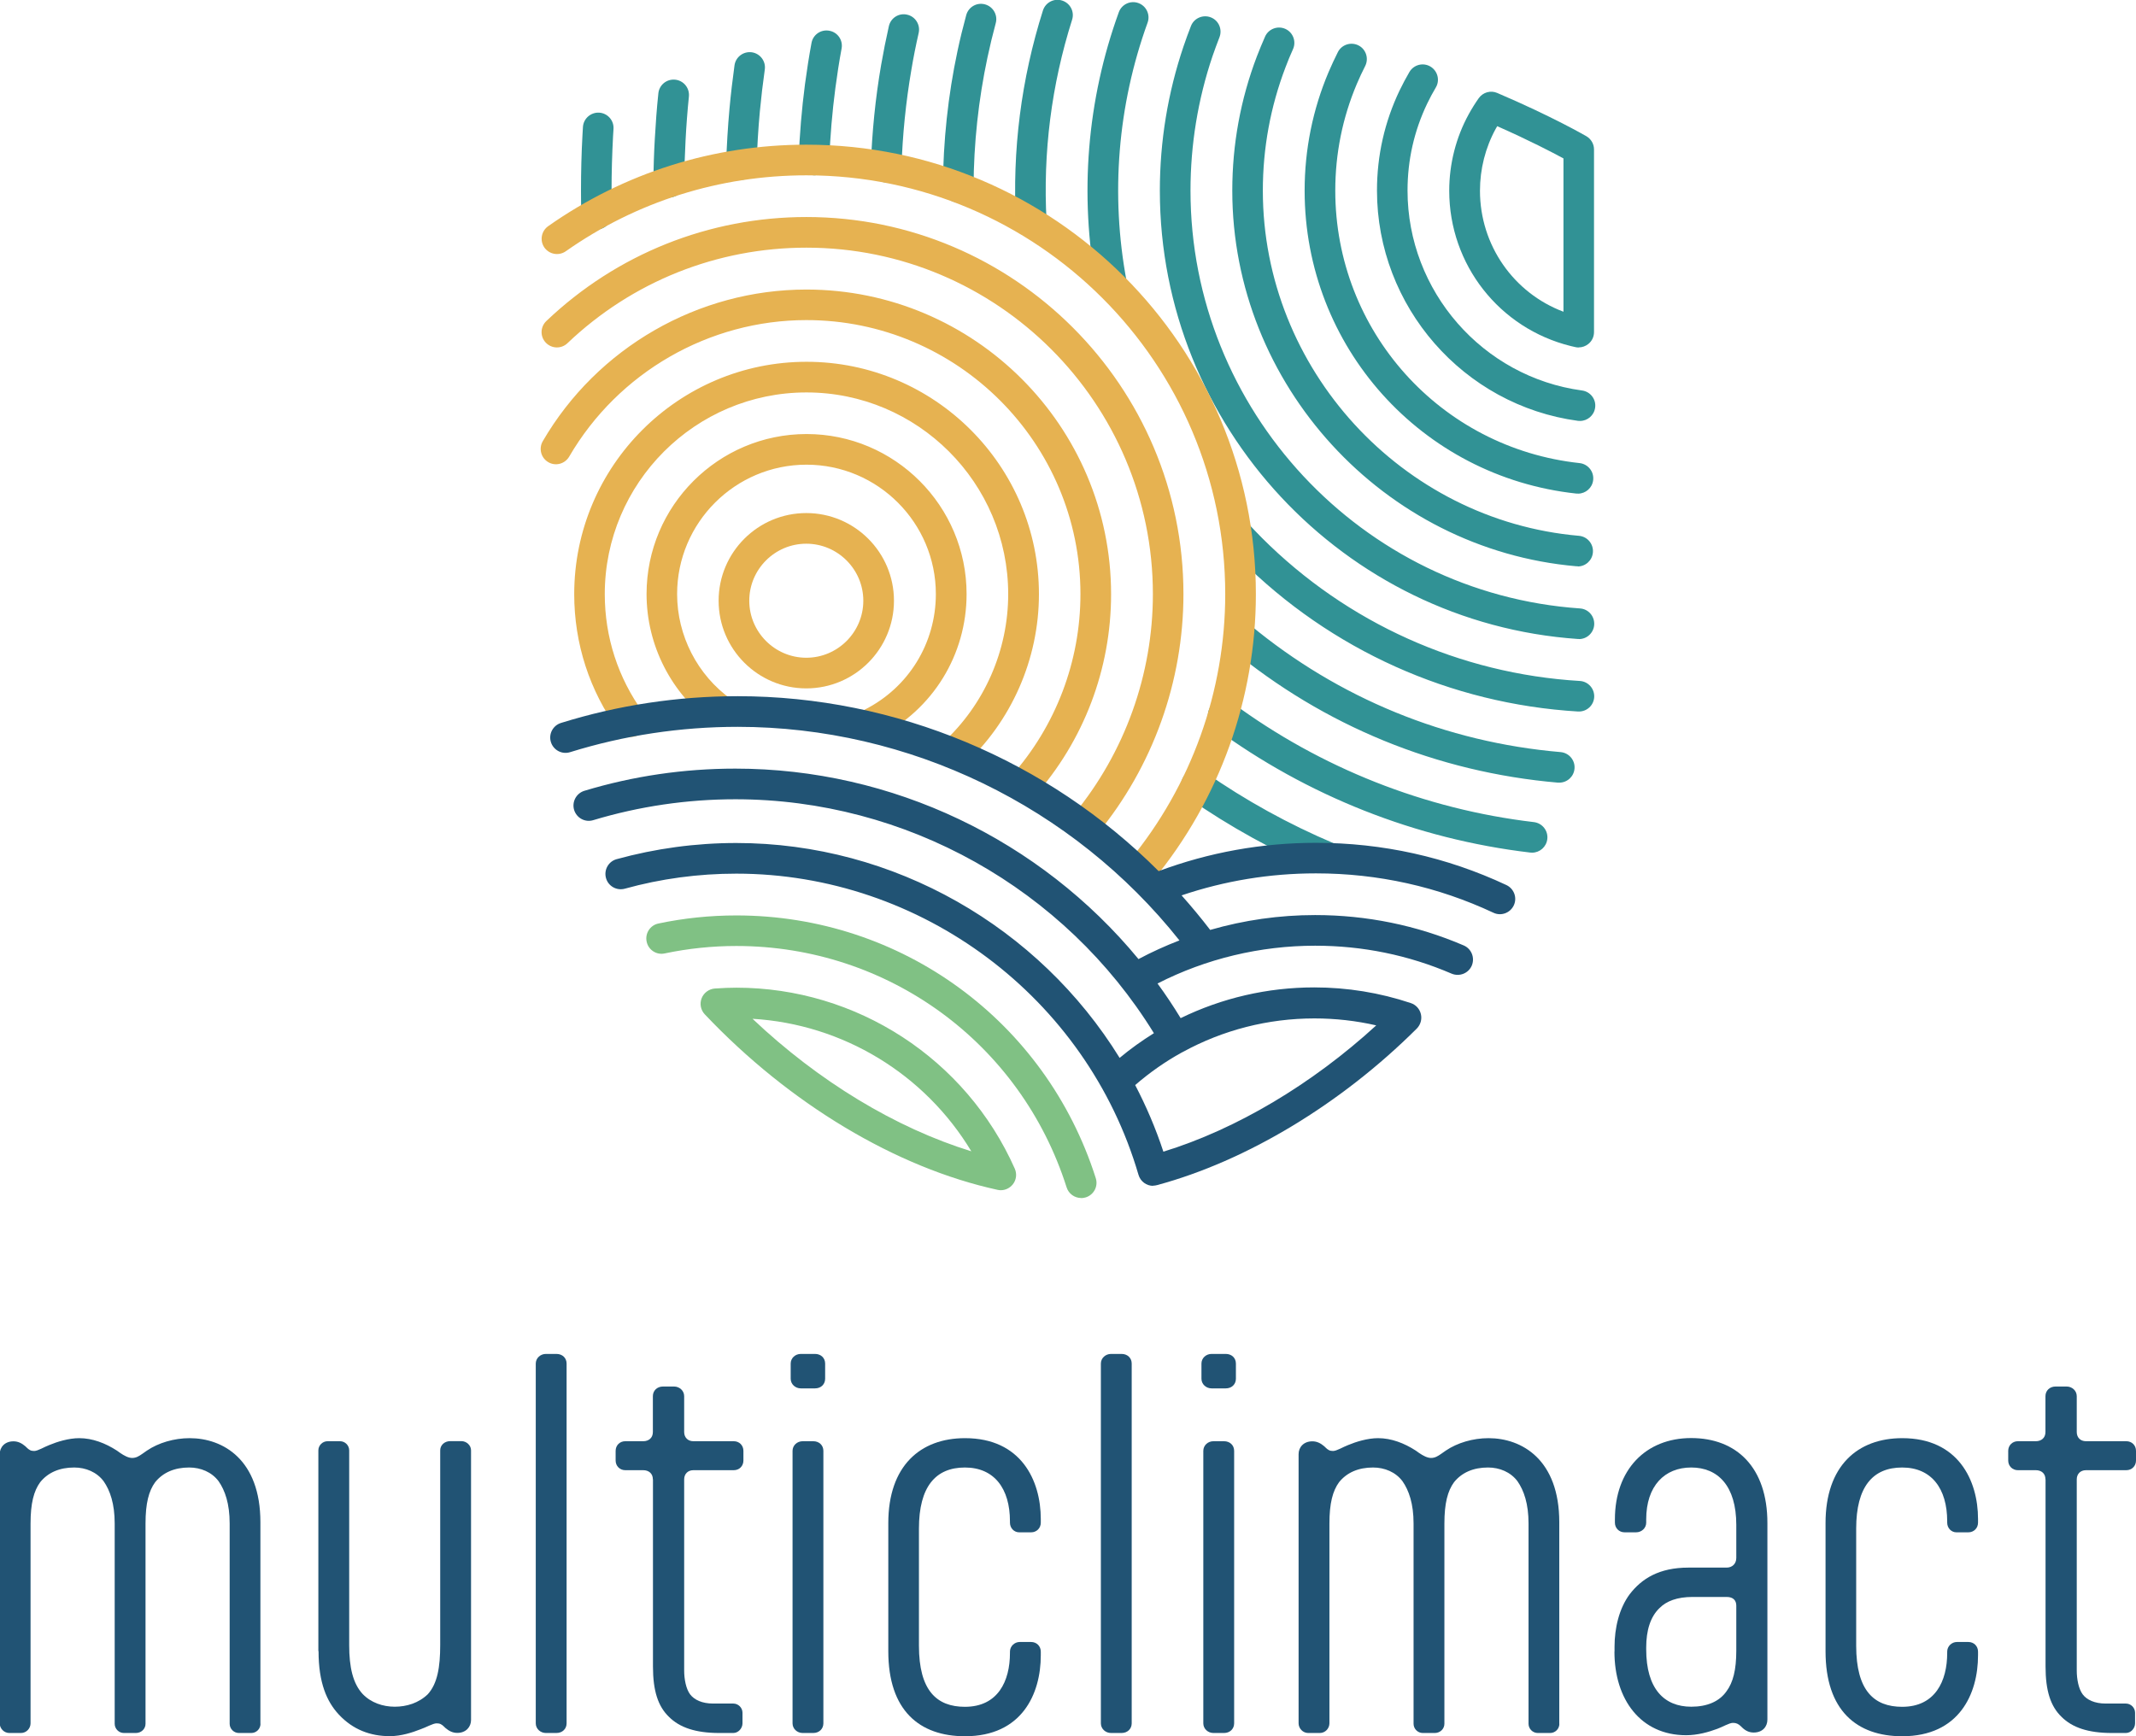 <?xml version="1.0" encoding="UTF-8"?><svg id="a" xmlns="http://www.w3.org/2000/svg" viewBox="0 0 230 186.96"><path d="m142.97,93.98c-.21,0-.43-.04-.64-.13-5.06-2.14-9.92-4.82-14.44-7.97-.75-.52-.93-1.55-.41-2.3.52-.75,1.55-.93,2.3-.41,4.33,3.02,8.99,5.59,13.84,7.64.84.35,1.23,1.32.88,2.16-.27.63-.88,1.01-1.52,1.01Zm22.01-2.16c-.06,0-.13,0-.2-.01-12.29-1.45-24.06-6.11-34.04-13.46-.73-.54-.89-1.57-.35-2.31.54-.73,1.57-.89,2.31-.35,9.52,7.02,20.75,11.46,32.47,12.84.9.11,1.55.93,1.44,1.83-.1.84-.81,1.46-1.64,1.46Zm2.92-7.54s-.1,0-.14,0c-13.02-1.12-25.2-6.11-35.24-14.43-.7-.58-.8-1.62-.22-2.32.58-.7,1.62-.8,2.32-.22,9.52,7.89,21.07,12.62,33.42,13.68.91.08,1.58.88,1.5,1.78-.07.86-.79,1.51-1.64,1.51Zm2.12-7.66s-.07,0-.1,0c-13.72-.82-26.63-6.63-36.36-16.36-.52-.52-1.04-1.06-1.54-1.6-.62-.67-.58-1.71.09-2.33.67-.62,1.71-.58,2.33.09.47.51.96,1.01,1.45,1.51,9.16,9.16,21.31,14.63,34.22,15.4.91.05,1.6.84,1.55,1.74-.05.88-.78,1.55-1.64,1.55Zm0-7.81s-.08,0-.12,0c-25.24-1.75-45.01-22.95-45.01-48.28,0-5.32.86-10.54,2.55-15.54.25-.74.52-1.47.8-2.19.33-.85,1.3-1.26,2.14-.93.85.33,1.26,1.29.93,2.14-.26.67-.51,1.35-.75,2.04-1.57,4.65-2.37,9.52-2.37,14.48,0,23.6,18.42,43.36,41.94,44.99.91.06,1.59.85,1.53,1.76-.06.87-.78,1.54-1.64,1.54Zm-.13-7.83s-.1,0-.14,0c-20.78-1.8-37.06-19.57-37.06-40.45,0-4.98.89-9.84,2.65-14.46.28-.72.57-1.43.88-2.13.37-.83,1.35-1.2,2.18-.83.83.37,1.2,1.35.83,2.18-.29.64-.56,1.29-.81,1.96-1.62,4.24-2.44,8.71-2.44,13.28,0,19.19,14.95,35.51,34.04,37.17.91.08,1.58.88,1.5,1.79-.07.86-.79,1.51-1.64,1.51Zm.02-7.83c-.06,0-.12,0-.18,0-16.68-1.8-29.25-15.83-29.25-32.62,0-4.43.87-8.73,2.58-12.77.31-.73.65-1.45,1-2.15.41-.81,1.41-1.13,2.22-.72.81.41,1.13,1.41.72,2.22-.32.62-.62,1.28-.9,1.93-1.54,3.64-2.32,7.5-2.32,11.49,0,15.11,11.31,27.72,26.31,29.34.9.1,1.56.91,1.46,1.82-.09.85-.81,1.47-1.64,1.47Zm.23-7.82c-.07,0-.15,0-.22-.01-12.34-1.66-21.65-12.32-21.65-24.8,0-3.77.82-7.39,2.43-10.77.33-.68.69-1.36,1.07-2.01.47-.78,1.48-1.04,2.26-.57.78.47,1.04,1.48.57,2.26-.33.56-.65,1.15-.93,1.74-1.4,2.93-2.11,6.07-2.11,9.35,0,10.83,8.08,20.08,18.79,21.53.9.12,1.54.95,1.41,1.85-.11.83-.82,1.43-1.63,1.43Zm-50.46-13.09c-.78,0-1.47-.55-1.62-1.35-1.85-9.9-1.02-20.13,2.41-29.57.31-.86,1.26-1.3,2.11-.99.86.31,1.3,1.26.99,2.11-3.22,8.89-4.01,18.52-2.26,27.84.17.9-.42,1.76-1.32,1.92-.1.02-.2.03-.31.03Zm-8.63-6.72c-.87,0-1.6-.68-1.65-1.56-.42-7.76.56-15.44,2.9-22.83.28-.87,1.2-1.35,2.07-1.07.87.28,1.35,1.2,1.07,2.07-2.22,7.01-3.15,14.29-2.75,21.66.05.91-.65,1.69-1.56,1.73-.03,0-.06,0-.09,0Zm-46.81-.83c-.89,0-1.63-.71-1.65-1.61-.02-.85-.03-1.71-.03-2.56,0-2,.05-4.02.16-6l.05-.85c.06-.91.85-1.59,1.75-1.54.91.06,1.6.84,1.54,1.75l-.05.82c-.1,1.92-.16,3.88-.16,5.83,0,.83,0,1.66.03,2.49.02.91-.7,1.67-1.61,1.69-.01,0-.03,0-.04,0Zm38.93-2.89h0c-.91,0-1.65-.75-1.64-1.66.03-4.93.55-9.86,1.57-14.64.27-1.28.59-2.58.94-3.87.24-.88,1.14-1.4,2.02-1.16.88.24,1.4,1.15,1.16,2.02-.33,1.22-.63,2.47-.89,3.69-.97,4.56-1.48,9.26-1.5,13.97,0,.91-.74,1.64-1.65,1.64Zm-31.16-.54h-.02c-.91,0-1.64-.75-1.63-1.66.01-1.56.06-3.13.15-4.66.09-1.62.21-3.27.38-4.88.09-.91.89-1.57,1.81-1.48.91.09,1.57.9,1.48,1.81-.16,1.57-.28,3.16-.36,4.73-.08,1.49-.13,3.01-.14,4.52,0,.91-.75,1.63-1.65,1.63Zm23.41-1.62s-.04,0-.05,0c-.91-.03-1.62-.79-1.6-1.7.12-3.68.49-7.36,1.11-10.96.24-1.38.52-2.78.83-4.16.2-.89,1.08-1.45,1.97-1.24.89.2,1.44,1.09,1.24,1.97-.3,1.32-.57,2.66-.79,3.99-.59,3.45-.95,6.99-1.06,10.51-.03.89-.76,1.6-1.65,1.6Zm-15.58-.26s-.03,0-.05,0c-.91-.03-1.63-.79-1.6-1.7.06-1.99.18-4,.36-5.98.14-1.56.33-3.13.54-4.67.13-.9.96-1.52,1.86-1.4.9.13,1.53.96,1.4,1.86-.21,1.48-.39,3-.53,4.5-.18,1.91-.29,3.85-.35,5.77-.03.89-.76,1.6-1.65,1.6Zm7.81-.51s-.04,0-.06,0c-.91-.03-1.62-.8-1.59-1.71.1-2.7.33-5.42.68-8.1.2-1.49.43-2.98.7-4.43.16-.9,1.02-1.49,1.92-1.32.9.16,1.49,1.02,1.32,1.92-.26,1.39-.48,2.83-.67,4.26-.34,2.58-.56,5.2-.66,7.8-.03.89-.76,1.59-1.65,1.59Z" style="fill:#319295;"/><path d="m122.9,95.37c-.37,0-.74-.12-1.05-.38-.7-.58-.8-1.62-.22-2.32,6.64-8.05,10.3-18.23,10.3-28.69,0-24.87-20.23-45.1-45.1-45.1-9.34,0-18.3,2.83-25.91,8.18-.75.52-1.77.34-2.3-.4-.52-.75-.34-1.77.4-2.3,8.17-5.75,17.79-8.78,27.81-8.78,26.68,0,48.4,21.71,48.4,48.4,0,11.22-3.92,22.15-11.05,30.79-.33.4-.8.6-1.27.6Zm-6.01-4.96c-.37,0-.74-.12-1.05-.38-.7-.58-.8-1.62-.22-2.32,5.49-6.66,8.52-15.08,8.52-23.73,0-20.57-16.74-37.31-37.31-37.31-9.62,0-18.76,3.65-25.73,10.29-.66.63-1.7.6-2.33-.06-.63-.66-.6-1.7.06-2.33,7.58-7.22,17.53-11.2,28-11.2,22.39,0,40.6,18.22,40.6,40.6,0,9.41-3.29,18.58-9.27,25.83-.33.4-.8.6-1.27.6Zm-6.76-4.08c-.39,0-.78-.14-1.1-.42-.68-.61-.74-1.65-.14-2.33,4.8-5.4,7.45-12.37,7.45-19.6,0-16.27-13.24-29.51-29.51-29.51-10.48,0-20.26,5.63-25.54,14.7-.46.79-1.47,1.06-2.25.6-.79-.46-1.05-1.47-.6-2.25,5.86-10.08,16.74-16.34,28.39-16.34,18.09,0,32.81,14.72,32.81,32.81,0,8.05-2.94,15.79-8.28,21.79-.33.37-.78.55-1.23.55Zm-7.46-3.57c-.45,0-.89-.18-1.22-.54-.62-.67-.62-1.6.05-2.21,4.49-4.11,7.06-9.95,7.06-16.03,0-11.98-9.75-21.72-21.72-21.72s-21.72,9.75-21.72,21.72c0,4.62,1.43,9.03,4.14,12.76.54.74.37,1.77-.36,2.3-.74.54-1.77.37-2.3-.36-3.12-4.29-4.77-9.37-4.77-14.7,0-13.8,11.23-25.02,25.02-25.02s25.02,11.23,25.02,25.02c0,7-2.96,13.73-8.13,18.46-.32.29-.66.32-1.06.32Zm-8.82-3.21c-.6,0-1.18-.33-1.47-.91-.41-.81-.08-1.8.73-2.22,4.73-2.39,7.66-7.16,7.66-12.45,0-7.68-6.25-13.93-13.93-13.93s-13.93,6.25-13.93,13.93c0,4.47,2.17,8.71,5.81,11.32.74.53.91,1.56.38,2.3-.53.74-1.56.91-2.3.38-4.5-3.23-7.18-8.47-7.18-14,0-9.5,7.73-17.23,17.23-17.23s17.23,7.73,17.23,17.23c0,6.54-3.63,12.44-9.48,15.39-.24.12-.49.18-.74.18Z" style="fill:#e6b251;"/><path d="m124.17,127.7c-.72,0-1.37-.47-1.58-1.19-5.58-19.1-23.38-32.43-43.3-32.43-4.08,0-8.12.54-12.01,1.62-.88.24-1.79-.27-2.03-1.15-.24-.88.27-1.79,1.15-2.03,4.18-1.15,8.51-1.74,12.88-1.74,17.03,0,32.61,9.09,41.28,23.14,1.17-.98,2.41-1.86,3.69-2.66-9.6-15.58-26.71-25.19-45.06-25.19-5.21,0-10.36.76-15.31,2.25-.88.27-1.79-.23-2.06-1.1-.26-.87.23-1.79,1.1-2.06,5.25-1.59,10.72-2.39,16.26-2.39,16.91,0,32.83,7.68,43.41,20.51,1.43-.76,2.9-1.43,4.41-2.01-11.47-14.44-29.08-23-47.57-23-6.15,0-12.22.92-18.05,2.73-.87.27-1.79-.22-2.06-1.09-.27-.87.22-1.79,1.09-2.06,6.14-1.91,12.54-2.88,19.02-2.88,17.06,0,33.41,6.91,45.33,18.84,5.41-2.02,11.11-3.05,16.94-3.05,7.17,0,14.07,1.53,20.51,4.55.82.39,1.18,1.37.79,2.19-.39.82-1.37,1.18-2.19.79-6-2.81-12.43-4.24-19.11-4.24-4.97,0-9.82.8-14.47,2.37,1.07,1.2,2.1,2.44,3.08,3.72,3.66-1.06,7.46-1.6,11.3-1.6,5.55,0,10.94,1.1,16,3.27.84.36,1.22,1.33.87,2.17-.36.84-1.33,1.22-2.17.87-4.65-2-9.59-3.01-14.7-3.01-5.91,0-11.75,1.4-16.97,4.07.88,1.2,1.71,2.45,2.49,3.73,4.43-2.16,9.33-3.31,14.38-3.31,3.56,0,7.06.57,10.41,1.69.54.18.95.63,1.08,1.19.13.56-.04,1.14-.44,1.55-8.16,8.13-18.35,14.27-27.97,16.86-.14.04-.29.06-.43.06Zm-1.94-10.86c1.19,2.28,2.22,4.68,3.04,7.18,7.84-2.41,16-7.26,22.92-13.6-2.17-.5-4.4-.75-6.66-.75-5,0-9.84,1.25-14.14,3.6-.01,0-.03.02-.04.02-.03.02-.06.04-.1.05-1.78.98-3.46,2.16-5.02,3.51Z" style="fill:#215374;"/><path d="m116.42,129.01c-.7,0-1.35-.45-1.57-1.15-4.94-15.54-19.23-25.99-35.56-25.99-2.6,0-5.19.27-7.71.8-.89.2-1.77-.38-1.95-1.27-.19-.89.38-1.77,1.27-1.95,2.74-.58,5.57-.87,8.39-.87,17.77,0,33.32,11.37,38.7,28.29.28.87-.2,1.79-1.07,2.07-.17.05-.33.08-.5.08Zm-8.65-.84c-.12,0-.23-.01-.35-.04-10.93-2.38-22.42-9.27-31.53-18.9-.44-.46-.57-1.14-.34-1.73s.79-1,1.42-1.05c.89-.06,1.62-.09,2.32-.09,12.95,0,24.72,7.65,29.98,19.49.25.57.17,1.23-.23,1.71-.32.39-.79.61-1.28.61Zm-26.74-18.46c7.12,6.74,15.42,11.76,23.56,14.27-5-8.31-13.81-13.69-23.56-14.27Z" style="fill:#80c184;"/><path d="m169.99,37.42c-.11,0-.23-.01-.35-.04-.16-.03-.32-.07-.48-.11,0,0,0,0,0,0-7.72-1.9-13.11-8.78-13.11-16.73,0-2.88.72-5.73,2.1-8.24.33-.6.69-1.18,1.08-1.73.45-.63,1.28-.87,1.99-.56,5.97,2.55,9.45,4.58,9.6,4.66.51.3.82.84.82,1.42v19.67c0,.5-.22.97-.61,1.28-.3.24-.66.37-1.04.37Zm-8.78-23.82c-.05.09-.11.19-.16.28-1.11,2.03-1.69,4.33-1.69,6.66,0,5.86,3.62,11.01,8.99,13.03v-16.51c-1.2-.65-3.67-1.94-7.13-3.47Z" style="fill:#319295;"/><path d="m86.82,74.13c-5.21,0-9.44-4.23-9.44-9.44s4.23-9.44,9.44-9.44,9.44,4.23,9.44,9.44-4.23,9.44-9.44,9.44Zm0-15.58c-3.39,0-6.14,2.76-6.14,6.14s2.76,6.14,6.14,6.14,6.14-2.76,6.14-6.14-2.76-6.14-6.14-6.14Z" style="fill:#e6b251;"/><path d="m28.05,185.63c0,.54-.44.99-.99.99h-1.34c-.54,0-.99-.45-.99-.99v-21.57c0-2.13-.5-3.56-1.19-4.55-.74-.99-1.93-1.48-3.17-1.48-1.58,0-2.82.54-3.66,1.58-.69.94-1.04,2.28-1.04,4.45v21.57c0,.54-.45.99-1.04.99h-1.29c-.54,0-.99-.45-.99-.99v-21.57c0-2.13-.5-3.56-1.19-4.55-.74-.99-1.93-1.48-3.17-1.48-1.58,0-2.82.54-3.66,1.58-.69.94-1.04,2.28-1.04,4.45v21.52c0,.54-.44,1.04-1.04,1.04h-1.24c-.59,0-1.04-.5-1.04-1.04v-28.99c0-.74.54-1.38,1.48-1.38.49,0,.89.2,1.29.54l.1.1c.3.3.49.4.84.4.4,0,1.09-.44,1.63-.64.84-.35,2.08-.74,3.22-.74,1.43,0,2.82.54,4.06,1.34l.35.25c.44.3.89.54,1.29.54.44,0,.74-.2,1.09-.44l.5-.35c1.24-.84,2.92-1.34,4.6-1.34,3.61,0,7.62,2.32,7.62,9.05v21.72Z" style="fill:#215374;"/><path d="m34.28,177.81v-21.62c0-.54.45-.99.99-.99h1.34c.54,0,.99.44.99.99v20.98c0,2.37.4,4.11,1.44,5.24.89.94,2.18,1.38,3.46,1.38s2.57-.39,3.56-1.34c1.04-1.14,1.34-2.92,1.34-5.29v-20.98c0-.54.45-.99,1.09-.99h1.19c.54,0,1.04.44,1.04.99v29.04c0,.74-.54,1.39-1.48,1.39-.5,0-.89-.2-1.29-.54l-.1-.1c-.3-.3-.49-.39-.84-.39-.39,0-1.14.44-1.73.64-.89.35-2.08.74-3.31.74-2.08,0-3.96-.69-5.49-2.33-1.29-1.39-2.18-3.41-2.18-6.83" style="fill:#215374;"/><path d="m57.69,146.84c0-.59.5-1.04,1.09-1.04h1.14c.64,0,1.09.44,1.09,1.04v38.74c0,.59-.45,1.04-1.09,1.04h-1.14c-.59,0-1.09-.45-1.09-1.04v-38.74Z" style="fill:#215374;"/><path d="m70.3,159.31c0-.64-.45-.99-1.04-.99h-1.93c-.59,0-1.04-.45-1.04-1.04v-1.04c0-.59.44-1.04,1.04-1.04h1.93c.59,0,1.04-.35,1.04-.99v-3.86c0-.59.45-1.04,1.09-1.04h1.19c.59,0,1.09.45,1.09,1.04v3.86c0,.59.4.99.99.99h4.35c.59,0,1.04.44,1.04,1.04v1.04c0,.59-.44,1.04-1.04,1.04h-4.35c-.59,0-.99.4-.99.99v20.58c0,.94.2,1.98.64,2.57.45.59,1.29.99,2.47.99h2.18c.54,0,.99.45.99.99v1.14c0,.54-.45,1.04-.99,1.04h-1.53c-2.52,0-4.25-.59-5.39-1.73-1.19-1.14-1.73-2.82-1.73-5.44v-20.14Z" style="fill:#215374;"/><path d="m85.34,156.24c0-.59.49-1.04,1.09-1.04h1.14c.64,0,1.09.44,1.09,1.04v29.34c0,.59-.45,1.04-1.09,1.04h-1.14c-.59,0-1.09-.45-1.09-1.04v-29.34Zm-.2-9.4c0-.59.49-1.04,1.09-1.04h1.53c.64,0,1.09.44,1.09,1.04v1.63c0,.59-.44,1.04-1.09,1.04h-1.53c-.59,0-1.09-.45-1.09-1.04v-1.63Z" style="fill:#215374;"/><path d="m98.95,164.6v12.62c0,4.85,1.93,6.58,4.95,6.58,3.56,0,4.85-2.77,4.85-5.79v-.15c0-.59.5-1.04,1.04-1.04h1.24c.59,0,1.04.44,1.04,1.04v.4c0,4.15-2.03,8.71-8.16,8.71-4.9,0-8.26-2.77-8.26-9.15v-13.8c0-6.18,3.46-9.15,8.26-9.15,6.04,0,8.16,4.55,8.16,8.71v.39c0,.59-.45,1.04-1.04,1.04h-1.29c-.54,0-.99-.45-.99-1.04v-.15c0-3.51-1.68-5.79-4.85-5.79s-4.95,2.08-4.95,6.58" style="fill:#215374;"/><path d="m118.54,146.84c0-.59.5-1.04,1.09-1.04h1.14c.64,0,1.09.44,1.09,1.04v38.74c0,.59-.45,1.04-1.09,1.04h-1.14c-.59,0-1.09-.45-1.09-1.04v-38.74Z" style="fill:#215374;"/><path d="m129.57,156.24c0-.59.49-1.04,1.09-1.04h1.14c.64,0,1.09.44,1.09,1.04v29.34c0,.59-.45,1.04-1.09,1.04h-1.14c-.59,0-1.09-.45-1.09-1.04v-29.34Zm-.2-9.4c0-.59.49-1.04,1.09-1.04h1.53c.64,0,1.09.44,1.09,1.04v1.63c0,.59-.44,1.04-1.09,1.04h-1.53c-.59,0-1.09-.45-1.09-1.04v-1.63Z" style="fill:#215374;"/><path d="m167.91,185.63c0,.54-.44.99-.99.99h-1.34c-.54,0-.99-.45-.99-.99v-21.57c0-2.13-.5-3.56-1.19-4.55-.74-.99-1.93-1.48-3.17-1.48-1.58,0-2.82.54-3.66,1.58-.69.94-1.04,2.28-1.04,4.45v21.57c0,.54-.45.99-1.04.99h-1.29c-.54,0-.99-.45-.99-.99v-21.57c0-2.13-.5-3.56-1.19-4.55-.74-.99-1.93-1.48-3.17-1.48-1.58,0-2.82.54-3.66,1.58-.69.94-1.04,2.28-1.04,4.45v21.52c0,.54-.44,1.04-1.04,1.04h-1.24c-.59,0-1.04-.5-1.04-1.04v-28.99c0-.74.54-1.38,1.48-1.38.49,0,.89.2,1.29.54l.1.1c.3.3.49.4.84.4.4,0,1.09-.44,1.63-.64.84-.35,2.08-.74,3.22-.74,1.43,0,2.82.54,4.06,1.34l.35.25c.44.3.89.54,1.29.54.44,0,.74-.2,1.09-.44l.5-.35c1.24-.84,2.92-1.34,4.6-1.34,3.61,0,7.62,2.32,7.62,9.05v21.72Z" style="fill:#215374;"/><path d="m177.26,177.61c0,4.25,1.93,6.18,4.85,6.18,1.68,0,3.02-.54,3.81-1.68.69-.94,1.04-2.28,1.04-4.35v-4.85c0-.54-.3-.94-1.04-.94h-3.66c-1.68,0-2.82.45-3.56,1.19-.99.94-1.44,2.42-1.44,4.25v.2Zm-3.41.25v-.54c0-1.98.49-4.11,1.63-5.64,1.29-1.68,3.17-2.87,6.33-2.87h4.11c.59,0,1.04-.4,1.04-1.04v-3.56c0-4.2-1.98-6.18-4.85-6.18s-4.85,1.98-4.85,5.59v.35c0,.59-.5,1.04-1.09,1.04h-1.24c-.59,0-1.04-.45-1.04-1.04v-.35c0-5.34,3.31-8.76,8.21-8.76s8.21,3.17,8.21,9.15v21.17c0,.74-.5,1.39-1.48,1.39-.49,0-.89-.2-1.24-.54l-.1-.1c-.3-.3-.54-.4-.89-.4-.4,0-1.14.45-1.68.64-.94.35-2.13.69-3.36.69-4.9,0-7.72-3.86-7.72-9" style="fill:#215374;"/><path d="m199.87,164.6v12.62c0,4.85,1.93,6.58,4.95,6.58,3.56,0,4.85-2.77,4.85-5.79v-.15c0-.59.5-1.04,1.04-1.04h1.24c.59,0,1.04.44,1.04,1.04v.4c0,4.15-2.03,8.71-8.16,8.71-4.9,0-8.26-2.77-8.26-9.15v-13.8c0-6.18,3.46-9.15,8.26-9.15,6.03,0,8.16,4.55,8.16,8.71v.39c0,.59-.45,1.04-1.04,1.04h-1.29c-.54,0-.99-.45-.99-1.04v-.15c0-3.51-1.68-5.79-4.85-5.79s-4.95,2.08-4.95,6.58" style="fill:#215374;"/><path d="m220.25,159.31c0-.64-.44-.99-1.04-.99h-1.93c-.59,0-1.04-.45-1.04-1.04v-1.04c0-.59.45-1.04,1.04-1.04h1.93c.59,0,1.04-.35,1.04-.99v-3.86c0-.59.45-1.04,1.09-1.04h1.19c.59,0,1.09.45,1.09,1.04v3.86c0,.59.39.99.99.99h4.35c.59,0,1.04.44,1.04,1.04v1.04c0,.59-.45,1.04-1.04,1.04h-4.35c-.59,0-.99.4-.99.99v20.58c0,.94.2,1.98.64,2.57.44.59,1.29.99,2.47.99h2.18c.54,0,.99.45.99.99v1.14c0,.54-.45,1.04-.99,1.04h-1.53c-2.52,0-4.25-.59-5.39-1.73-1.19-1.14-1.73-2.82-1.73-5.44v-20.14Z" style="fill:#215374;"/></svg>